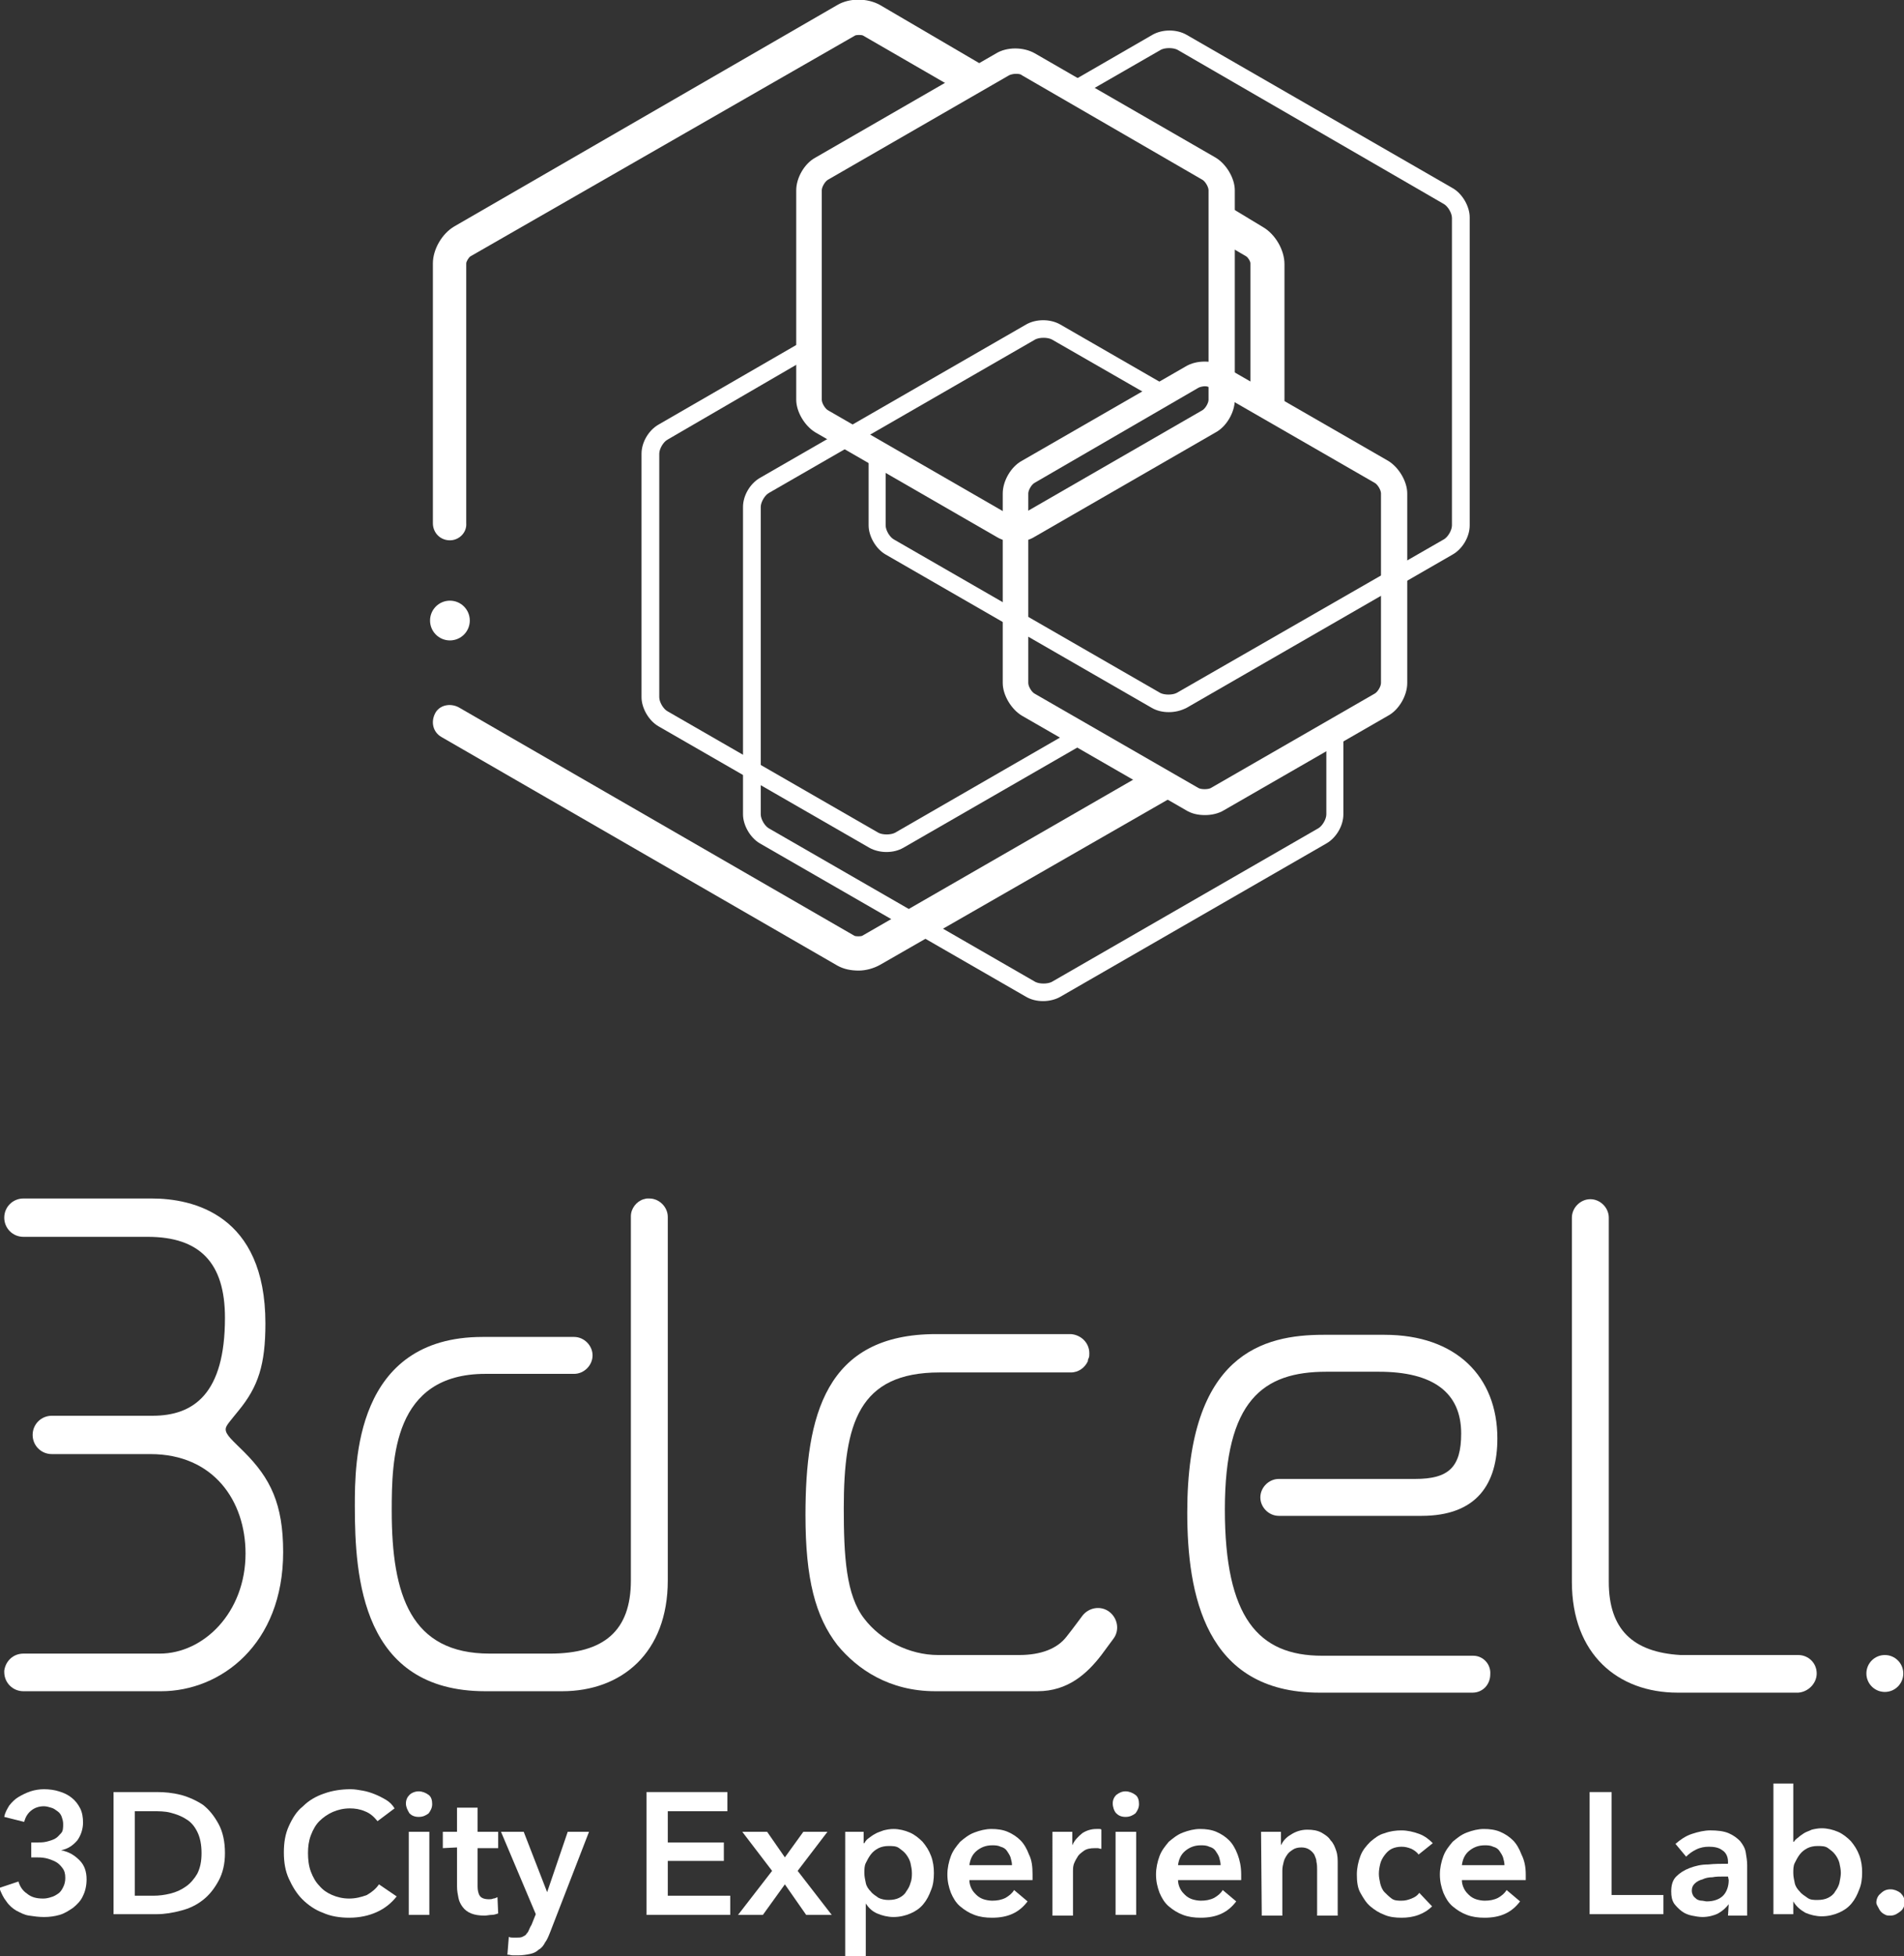 <?xml version="1.0" encoding="utf-8"?>
<!-- Generator: Adobe Illustrator 21.0.2, SVG Export Plug-In . SVG Version: 6.00 Build 0)  -->
<svg version="1.1" id="レイヤー_1" xmlns="http://www.w3.org/2000/svg" xmlns:xlink="http://www.w3.org/1999/xlink" x="0px"
	 y="0px" viewBox="0 0 268.3 275.5" style="enable-background:new 0 0 268.3 275.5;" xml:space="preserve">
<rect x="0" y="0" width="268.3" height="275.5" fill="#333333" stroke="none"/>
<style type="text/css">
	.st0{fill:#FFFFFF;}
</style>
<g id="レイヤー_1_1_">
</g>
<g id="レイヤー_2">
	<g>
		<g>
			<path class="st0" d="M181,57.7l-4.8-2.9V37.1c0-0.3-0.3-0.8-0.6-1l-2.4-1.4v-5.6L178,32c1.7,1,3,3.2,3,5.2L181,57.7L181,57.7z"/>
		</g>
		<g>
			<path class="st0" d="M121,136.7c-1.1,0-2.1-0.2-3-0.7l-55.8-32.2c-1.2-0.7-1.5-2.1-0.9-3.3s2.1-1.5,3.3-0.9l55.8,32.2
				c0.2,0.1,0.9,0.1,1.1,0l38.9-22.4c1.2-0.7,3.3-0.6,4.4,0.1c1.2,0.7,0.9,2.4-0.2,3.1L124,135.9C123.1,136.4,122,136.7,121,136.7z"
				/>
		</g>
		<g>
			<path class="st0" d="M63.4,76.1C62,76.1,61,75,61,73.7V37.1c0-2,1.3-4.2,3-5.2L118,0.7c1.7-1,4.2-1,6,0L138,8.9
				c1.2,0.7,2,2.6,0.9,3.3c-2.2,1.3-4.6,0.1-5.7-0.5l-11.6-6.7c-0.2-0.1-0.9-0.1-1.1,0L66.3,36.1c-0.2,0.1-0.6,0.7-0.6,1v36.6
				C65.8,75,64.7,76.1,63.4,76.1z"/>
		</g>
		<g>
			<path class="st0" d="M143.1,76.3c-1,0-1.9-0.2-2.7-0.7l-25.5-14.7c-1.5-0.9-2.7-2.9-2.7-4.6V26.8c0-1.8,1.2-3.8,2.7-4.6
				l25.5-14.7c1.5-0.9,3.8-0.9,5.4,0l25.5,14.7c1.5,0.9,2.7,2.9,2.7,4.6v29.5c0,1.8-1.2,3.8-2.7,4.6l-25.5,14.7
				C145,76.1,144.1,76.3,143.1,76.3z M143.1,10.4c-0.3,0-0.7,0.1-0.9,0.2l-25.5,14.7c-0.4,0.2-0.9,1-0.9,1.5v29.5
				c0,0.5,0.5,1.3,0.9,1.5l25.5,14.7c0.4,0.2,1.3,0.2,1.7,0l25.5-14.7c0.4-0.2,0.9-1,0.9-1.5V26.8c0-0.5-0.5-1.3-0.9-1.5L144,10.6
				C143.8,10.4,143.4,10.4,143.1,10.4z"/>
		</g>
		<g>
			<path class="st0" d="M124.9,120c-0.8,0-1.7-0.2-2.4-0.6l-29.7-17.1c-1.4-0.8-2.4-2.6-2.4-4.1V63.9c0-1.6,1-3.3,2.4-4.1l20.6-11.9
				l-0.2,2.9L94.1,61.9c-0.6,0.3-1.2,1.3-1.2,2v34.3c0,0.7,0.6,1.7,1.2,2l29.7,17.1c0.6,0.3,1.7,0.3,2.3,0l24.8-14.3l2.1,1.6
				l-25.7,14.8C126.6,119.8,125.8,120,124.9,120z"/>
		</g>
		<g>
			<path class="st0" d="M164.7,100.3c-0.9,0-1.7-0.2-2.4-0.6l-37.5-21.6c-1.4-0.8-2.4-2.6-2.4-4.1V63.9l2.4,1.3V74
				c0,0.7,0.6,1.7,1.2,2l37.5,21.6c0.6,0.3,1.7,0.3,2.3,0L203.4,76c0.6-0.3,1.2-1.3,1.2-2V30.7c0-0.7-0.6-1.7-1.2-2L165.9,7
				c-0.6-0.3-1.7-0.3-2.3,0L153,13.1l-2.2-1.5l11.6-6.7c1.4-0.8,3.4-0.8,4.8,0l37.5,21.6c1.4,0.8,2.4,2.6,2.4,4.1V74
				c0,1.6-1,3.3-2.4,4.1l-37.5,21.6C166.4,100.1,165.6,100.3,164.7,100.3z"/>
		</g>
		<g>
			<path class="st0" d="M147,141c-0.9,0-1.7-0.2-2.4-0.6l-37.5-21.6c-1.4-0.8-2.4-2.6-2.4-4.1V71.4c0-1.6,1-3.3,2.4-4.1l37.5-21.6
				c1.4-0.8,3.4-0.8,4.8,0l15.1,8.7l-2.2,1.5l-14.1-8.1c-0.6-0.3-1.7-0.3-2.3,0l-37.5,21.6c-0.6,0.3-1.2,1.3-1.2,2v43.3
				c0,0.7,0.6,1.7,1.2,2l37.5,21.6c0.6,0.3,1.7,0.3,2.3,0l37.5-21.6c0.6-0.3,1.2-1.3,1.2-2v-10.2l2.4-1.4v11.6c0,1.6-1,3.3-2.4,4.1
				l-37.5,21.6C148.7,140.8,147.8,141,147,141z"/>
		</g>
		<g>
			<path class="st0" d="M169.8,114.8c-1,0-1.9-0.2-2.7-0.7L144,100.8c-1.5-0.9-2.7-2.9-2.7-4.6V69.5c0-1.8,1.2-3.8,2.7-4.6
				l23.1-13.3c1.5-0.9,3.8-0.9,5.4,0l23.1,13.3c1.5,0.9,2.7,2.9,2.7,4.6v26.7c0,1.8-1.2,3.8-2.7,4.6l-23.1,13.3
				C171.7,114.6,170.7,114.8,169.8,114.8z M169.8,54.4c-0.3,0-0.7,0.1-0.9,0.2L145.8,68c-0.4,0.2-0.9,1-0.9,1.5v26.7
				c0,0.5,0.5,1.3,0.9,1.5l23.1,13.3c0.4,0.2,1.3,0.2,1.7,0l23.1-13.3c0.4-0.2,0.9-1,0.9-1.5V69.5c0-0.5-0.5-1.3-0.9-1.5l-23.1-13.3
				C170.4,54.5,170.1,54.4,169.8,54.4z"/>
		</g>
		<circle class="st0" cx="63.4" cy="87.4" r="2.8"/>
	</g>
	<g>
		<circle class="st0" cx="265.6" cy="235.7" r="2.6"/>
		<path class="st0" d="M256,235.7c0-1.5-1.2-2.6-2.6-2.6l0,0h-16.6v0c-6.7-0.4-10.1-3.6-10.1-10.3v-51.3l0,0c0-1.4-1.2-2.6-2.6-2.6
			s-2.6,1.2-2.6,2.6l0,0v51.3c0,10.2,6.5,15.6,14.9,15.6h0.3c0,0,16.6,0,16.6,0h0c0,0,0.1,0,0.1,0C254.8,238.3,256,237.1,256,235.7z
			"/>
		<path class="st0" d="M94.1,171.4c0-1.4-1.2-2.6-2.6-2.6c0,0-0.2,0-0.3,0c-0.2,0-0.4,0.1-0.5,0.1c-1,0.3-1.8,1.3-1.8,2.4l0,0v51.3
			c0,7.1-3.8,10.3-11.4,10.3H69c-11.1,0-13.8-8.2-13.8-20.1c0-7.3,0.2-19.3,13.2-19.3l12.5,0l0,0c1.4,0,2.6-1.2,2.6-2.6
			c0-1.4-1.2-2.6-2.6-2.6l0,0H68c-18,0-18,17.8-18,23.8c0,10.1,1,26.1,18.4,26.1h10.8c8.4,0,14.9-5.4,14.9-15.6L94.1,171.4
			L94.1,171.4z"/>
		<path class="st0" d="M156.9,230.8c0.9-1.2,0.6-2.9-0.6-3.8s-2.9-0.6-3.8,0.6l0,0c0,0-1.4,1.9-2.2,2.9c-1.3,1.7-3.6,2.6-6.7,2.6
			h-11.4c-4.1,0-8.1-2.1-10.4-5.1c-2.6-3.3-2.9-8.9-2.9-15.6c0-11.9,2.1-19.1,13.5-19.1h18.5l0,0c1.1,0,2-0.7,2.4-1.6c0,0,0,0,0-0.1
			c0-0.1,0.1-0.3,0.1-0.3c0.1-0.2,0.1-0.4,0.1-0.7c0-1.5-1.2-2.6-2.6-2.7l0,0h-19c-15.6,0-18.4,11.5-18.4,25.5
			c0,9,1.4,14.3,4.5,18.3c2.8,3.4,7.3,6.5,13.8,6.5h14.4c4.3,0,7-2.5,9-5.1L156.9,230.8L156.9,230.8z"/>
		<path class="st0" d="M34.4,204.5c-1.6-1.6-2.6-2.4-2.6-3.2c0-0.5,0.6-1.1,1.8-2.6c2.8-3.4,3.8-6.5,3.8-12.3
			c0-15.4-10.3-17.6-16-17.6H3.3v0c-1.5,0-2.7,1.2-2.7,2.7c0,1.5,1.2,2.7,2.7,2.7l0,0h17.5c7.4,0,10.9,3.7,10.9,11.4
			c0,10.7-4.4,13.8-10.2,13.8l-14.2,0l0,0c-1.5,0-2.7,1.2-2.7,2.7c0,1.5,1.2,2.7,2.7,2.7l0,0l13.9,0c8.9,0,13.4,6.6,13.4,14
			c0,8.3-5.9,14.1-12.1,14.1H3.3l0,0c-1.4,0-2.5,1-2.7,2.4c0,0,0,0,0,0c0,0,0,0.1,0,0.1c0,0,0,0.1,0,0.1c0,0,0,0,0,0c0,0,0,0,0,0
			c0,1.5,1.2,2.7,2.7,2.7l0,0h19.4c8.4,0,17.2-6.6,17.2-19.6C39.9,211.8,38.1,208.2,34.4,204.5z"/>
		<path class="st0" d="M207.6,233.2L207.6,233.2h-21.3c-9,0-13.7-5.4-13.7-20.6c0-15.4,5.4-19.4,14.3-19.4h7.4
			c7.6,0,11.6,2.9,11.6,8.7c0,4.8-1.8,6.4-6.5,6.4l-19.2,0l0,0c-1.4,0-2.6,1.2-2.6,2.6s1.2,2.6,2.6,2.6l0,0h20.1
			c7.9,0,10.7-4.6,10.7-10.9c0-8.7-5.8-14.6-15.9-14.6h-8.6c-8.4,0-19.2,2.6-19.2,25c0,11.5,2.5,25.4,18.6,25.4h21.6l0,0
			c1.4,0,2.5-1.1,2.5-2.6C210.1,234.4,209,233.2,207.6,233.2z"/>
	</g>
	<g>
		<path class="st0" d="M4.4,259.5h0.8c0.4,0,0.9,0,1.3-0.1s0.8-0.2,1.2-0.4s0.6-0.5,0.9-0.8s0.3-0.8,0.3-1.3c0-0.4-0.1-0.7-0.2-1
			c-0.1-0.3-0.3-0.6-0.6-0.8c-0.3-0.2-0.5-0.4-0.9-0.5c-0.3-0.1-0.7-0.2-1-0.2c-0.7,0-1.3,0.2-1.8,0.6c-0.5,0.4-0.8,0.9-1,1.6
			l-2.8-0.7c0.1-0.6,0.4-1.1,0.7-1.6c0.4-0.5,0.8-0.9,1.3-1.2s1.1-0.6,1.7-0.8c0.6-0.2,1.3-0.3,1.9-0.3c0.7,0,1.5,0.1,2.1,0.3
			c0.7,0.2,1.3,0.5,1.8,0.9c0.5,0.4,0.9,0.9,1.2,1.5s0.4,1.3,0.4,2c0,0.9-0.3,1.8-0.8,2.5c-0.6,0.7-1.3,1.2-2.3,1.4v0
			c1.1,0.2,1.9,0.7,2.6,1.4c0.7,0.7,1,1.6,1,2.7c0,0.9-0.2,1.7-0.5,2.3c-0.3,0.7-0.8,1.2-1.4,1.7c-0.6,0.4-1.2,0.8-1.9,1
			c-0.7,0.2-1.4,0.3-2.2,0.3s-1.4-0.1-2.1-0.2s-1.2-0.4-1.8-0.7c-0.5-0.3-1-0.7-1.4-1.3c-0.4-0.5-0.7-1.1-1-1.9l2.7-0.9
			c0.2,0.7,0.6,1.3,1.2,1.7c0.6,0.5,1.3,0.7,2.3,0.7c0.4,0,0.8-0.1,1.1-0.2c0.4-0.1,0.7-0.3,1-0.5c0.3-0.2,0.5-0.5,0.7-0.9
			c0.2-0.4,0.3-0.8,0.3-1.3c0-0.6-0.1-1-0.4-1.4s-0.6-0.7-1-0.9c-0.4-0.2-0.9-0.4-1.4-0.5c-0.5-0.1-1-0.1-1.4-0.1H4.4V259.5z"/>
		<path class="st0" d="M16,252.4h6.1c1.1,0,2.2,0.1,3.4,0.4c1.1,0.3,2.2,0.8,3.1,1.4c0.9,0.7,1.6,1.6,2.2,2.7
			c0.6,1.1,0.9,2.5,0.9,4.1c0,1.5-0.3,2.8-0.9,3.9c-0.6,1.1-1.3,2-2.2,2.7c-0.9,0.7-1.9,1.2-3.1,1.5c-1.1,0.3-2.3,0.5-3.4,0.5H16
			C16,269.7,16,252.4,16,252.4z M21.6,267c0.8,0,1.6-0.1,2.4-0.3c0.8-0.2,1.5-0.5,2.2-1c0.6-0.4,1.2-1.1,1.6-1.8
			c0.4-0.8,0.6-1.7,0.6-2.9c0-1.2-0.2-2.2-0.6-3c-0.4-0.8-0.9-1.4-1.6-1.8c-0.6-0.4-1.4-0.7-2.2-0.9c-0.8-0.2-1.6-0.2-2.4-0.2h-2.6
			V267L21.6,267L21.6,267z"/>
		<path class="st0" d="M53.2,256.5c-0.5-0.6-1-1.1-1.8-1.4c-0.7-0.3-1.4-0.4-2.1-0.4c-0.9,0-1.7,0.2-2.4,0.5s-1.4,0.8-1.9,1.3
			s-0.9,1.2-1.2,2c-0.3,0.8-0.4,1.6-0.4,2.5c0,0.9,0.1,1.8,0.4,2.6c0.3,0.8,0.7,1.5,1.2,2c0.5,0.6,1.1,1,1.8,1.3s1.5,0.5,2.4,0.5
			c0.9,0,1.7-0.2,2.5-0.5c0.7-0.4,1.3-0.9,1.7-1.5l2.5,1.7c-0.8,1-1.7,1.7-2.8,2.2c-1.1,0.5-2.4,0.8-3.9,0.8c-1.3,0-2.6-0.2-3.7-0.7
			c-1.1-0.4-2.1-1.1-2.9-1.9c-0.8-0.8-1.4-1.8-1.9-2.9c-0.5-1.1-0.7-2.3-0.7-3.7c0-1.4,0.2-2.6,0.7-3.7c0.5-1.1,1.1-2.1,2-2.8
			c0.8-0.8,1.8-1.4,3-1.8c1.1-0.4,2.4-0.6,3.7-0.6c0.6,0,1.1,0.1,1.7,0.2c0.6,0.1,1.2,0.3,1.7,0.5s1.1,0.5,1.6,0.8
			c0.5,0.3,0.9,0.7,1.2,1.2L53.2,256.5z"/>
		<path class="st0" d="M57.2,254c0-0.5,0.2-0.9,0.5-1.2c0.3-0.3,0.8-0.5,1.3-0.5c0.5,0,1,0.2,1.4,0.5c0.4,0.3,0.5,0.8,0.5,1.3
			s-0.2,0.9-0.5,1.3c-0.4,0.3-0.8,0.5-1.4,0.5s-1-0.2-1.3-0.5C57.4,254.9,57.2,254.5,57.2,254z M57.6,258h2.9v11.7h-2.9V258z"/>
		<path class="st0" d="M62.4,260.3V258h2v-3.4h2.9v3.4h2.9v2.3h-2.9v5.4c0,0.5,0.1,1,0.3,1.3c0.2,0.3,0.6,0.5,1.3,0.5
			c0.2,0,0.4,0,0.6-0.1c0.2,0,0.4-0.1,0.6-0.2l0.1,2.3c-0.3,0.1-0.6,0.2-0.9,0.2s-0.7,0.1-1,0.1c-0.8,0-1.4-0.1-1.9-0.3
			c-0.5-0.2-0.9-0.5-1.2-0.9c-0.3-0.4-0.5-0.8-0.6-1.3c-0.1-0.5-0.2-1-0.2-1.6v-5.5L62.4,260.3L62.4,260.3z"/>
		<path class="st0" d="M70.6,258h3.2l3.3,8.5h0l2.9-8.5h3l-5.5,14.2c-0.2,0.5-0.4,1-0.7,1.4c-0.2,0.4-0.5,0.8-0.9,1
			c-0.3,0.3-0.7,0.5-1.2,0.6s-1,0.2-1.7,0.2c-0.2,0-0.5,0-0.7,0c-0.3,0-0.5-0.1-0.8-0.1l0.2-2.5c0.2,0.1,0.4,0.1,0.6,0.1
			c0.2,0,0.4,0,0.5,0c0.3,0,0.6,0,0.8-0.1c0.2-0.1,0.4-0.2,0.5-0.3c0.1-0.2,0.3-0.3,0.4-0.6c0.1-0.2,0.2-0.5,0.4-0.8l0.6-1.5
			L70.6,258z"/>
		<path class="st0" d="M91.1,252.4h11.4v2.7h-8.4v4.4h7.9v2.6h-7.9v4.9h8.8v2.7H91.1V252.4z"/>
		<path class="st0" d="M108.8,263.5l-4.2-5.5h3.5l2.5,3.6l2.6-3.6h3.4l-4.2,5.5l4.8,6.2h-3.6l-3-4.3l-3.1,4.3H104L108.8,263.5z"/>
		<path class="st0" d="M121.7,258v1.6h0.1c0.1-0.2,0.3-0.5,0.6-0.7s0.5-0.4,0.9-0.6c0.3-0.2,0.7-0.3,1.2-0.5
			c0.4-0.1,0.9-0.2,1.4-0.2c0.8,0,1.6,0.2,2.3,0.5c0.7,0.3,1.3,0.8,1.8,1.3c0.5,0.6,0.9,1.2,1.2,2s0.4,1.6,0.4,2.4
			c0,0.9-0.1,1.7-0.4,2.4c-0.3,0.8-0.6,1.4-1.1,2s-1.1,1-1.8,1.3s-1.5,0.5-2.4,0.5c-0.8,0-1.6-0.2-2.3-0.5c-0.7-0.3-1.2-0.8-1.6-1.4
			h0v7.4h-2.9V258L121.7,258L121.7,258z M128.5,263.8c0-0.5-0.1-0.9-0.2-1.4c-0.1-0.4-0.3-0.8-0.6-1.2s-0.6-0.6-1-0.9
			s-0.9-0.3-1.5-0.3c-0.5,0-1,0.1-1.4,0.3c-0.4,0.2-0.8,0.5-1.1,0.9c-0.3,0.4-0.5,0.8-0.7,1.2s-0.2,0.9-0.2,1.4
			c0,0.5,0.1,0.9,0.2,1.4s0.4,0.9,0.7,1.2c0.3,0.4,0.7,0.6,1.1,0.9c0.4,0.2,0.9,0.3,1.4,0.3c0.6,0,1.1-0.1,1.5-0.3
			c0.4-0.2,0.8-0.5,1-0.9c0.3-0.4,0.5-0.8,0.6-1.2C128.5,264.7,128.5,264.2,128.5,263.8z"/>
		<path class="st0" d="M145.5,264c0,0.1,0,0.3,0,0.4c0,0.1,0,0.3,0,0.4h-8.9c0,0.4,0.1,0.8,0.3,1.2c0.2,0.4,0.4,0.6,0.7,0.9
			s0.7,0.5,1,0.6s0.8,0.2,1.2,0.2c0.7,0,1.3-0.1,1.9-0.4c0.5-0.3,0.9-0.6,1.2-1.1l1.9,1.6c-1.2,1.6-2.8,2.3-5,2.3
			c-0.9,0-1.7-0.1-2.5-0.4s-1.4-0.7-2-1.2c-0.6-0.5-1-1.2-1.3-1.9c-0.3-0.8-0.5-1.6-0.5-2.6c0-0.9,0.2-1.8,0.5-2.6
			c0.3-0.8,0.8-1.4,1.3-2c0.6-0.5,1.2-1,2-1.3s1.6-0.5,2.4-0.5c0.8,0,1.6,0.1,2.3,0.4c0.7,0.3,1.3,0.7,1.8,1.2
			c0.5,0.5,0.9,1.2,1.2,2C145.4,262,145.5,262.9,145.5,264z M142.6,262.7c0-0.4-0.1-0.7-0.2-1.1c-0.1-0.3-0.3-0.6-0.5-0.9
			s-0.5-0.5-0.9-0.6c-0.4-0.2-0.8-0.2-1.2-0.2c-0.9,0-1.6,0.3-2.2,0.8c-0.6,0.5-0.9,1.2-1,2L142.6,262.7L142.6,262.7z"/>
		<path class="st0" d="M148.3,258h2.8v1.9h0c0.3-0.7,0.8-1.2,1.4-1.7c0.6-0.4,1.3-0.6,2-0.6c0.1,0,0.2,0,0.4,0s0.2,0,0.3,0.1v2.7
			c-0.2,0-0.4-0.1-0.5-0.1c-0.1,0-0.3,0-0.4,0c-0.7,0-1.2,0.1-1.6,0.4s-0.7,0.5-0.9,0.9c-0.2,0.3-0.4,0.7-0.5,1
			c-0.1,0.4-0.1,0.6-0.1,0.9v6.3h-2.9L148.3,258L148.3,258z"/>
		<path class="st0" d="M156.8,254c0-0.5,0.2-0.9,0.5-1.2c0.4-0.3,0.8-0.5,1.3-0.5s1,0.2,1.4,0.5c0.4,0.3,0.5,0.8,0.5,1.3
			s-0.2,0.9-0.5,1.3c-0.4,0.3-0.8,0.5-1.4,0.5s-1-0.2-1.3-0.5S156.8,254.5,156.8,254z M157.2,258h2.9v11.7h-2.9V258z"/>
		<path class="st0" d="M174.9,264c0,0.1,0,0.3,0,0.4c0,0.1,0,0.3,0,0.4H166c0,0.4,0.1,0.8,0.3,1.2c0.2,0.4,0.4,0.6,0.7,0.9
			s0.7,0.5,1,0.6s0.8,0.2,1.2,0.2c0.7,0,1.3-0.1,1.9-0.4c0.5-0.3,0.9-0.6,1.2-1.1l1.9,1.6c-1.2,1.6-2.8,2.3-5,2.3
			c-0.9,0-1.7-0.1-2.5-0.4s-1.4-0.7-2-1.2c-0.6-0.5-1-1.2-1.3-1.9c-0.3-0.8-0.5-1.6-0.5-2.6c0-0.9,0.2-1.8,0.5-2.6
			c0.3-0.8,0.8-1.4,1.3-2c0.6-0.5,1.2-1,2-1.3s1.6-0.5,2.4-0.5c0.8,0,1.6,0.1,2.3,0.4c0.7,0.3,1.3,0.7,1.8,1.2
			c0.5,0.5,0.9,1.2,1.2,2C174.7,262,174.9,262.9,174.9,264z M172,262.7c0-0.4-0.1-0.7-0.2-1.1c-0.1-0.3-0.3-0.6-0.5-0.9
			s-0.5-0.5-0.9-0.6c-0.4-0.2-0.8-0.2-1.2-0.2c-0.9,0-1.6,0.3-2.2,0.8c-0.6,0.5-0.9,1.2-1,2L172,262.7L172,262.7z"/>
		<path class="st0" d="M177.7,258h2.8v1.9h0c0.3-0.6,0.7-1.1,1.4-1.5c0.6-0.4,1.4-0.7,2.3-0.7c0.8,0,1.4,0.1,2,0.4
			c0.5,0.3,1,0.6,1.3,1.1c0.4,0.4,0.6,0.9,0.8,1.5c0.2,0.6,0.2,1.2,0.2,1.8v7.3h-2.9v-6.5c0-0.3,0-0.7-0.1-1.1c0-0.4-0.2-0.7-0.3-1
			c-0.2-0.3-0.4-0.5-0.7-0.7c-0.3-0.2-0.7-0.3-1.1-0.3c-0.5,0-0.9,0.1-1.2,0.3s-0.6,0.4-0.8,0.7c-0.2,0.3-0.4,0.6-0.5,1
			c-0.1,0.4-0.2,0.8-0.2,1.2v6.4h-2.9L177.7,258L177.7,258z"/>
		<path class="st0" d="M199.9,261.2c-0.2-0.3-0.6-0.6-1-0.8c-0.5-0.2-0.9-0.3-1.4-0.3c-0.5,0-1,0.1-1.4,0.3c-0.4,0.2-0.7,0.5-1,0.9
			c-0.3,0.4-0.5,0.8-0.6,1.2c-0.1,0.4-0.2,0.9-0.2,1.4s0.1,0.9,0.2,1.4c0.1,0.4,0.3,0.9,0.6,1.2s0.6,0.6,1,0.9s0.9,0.3,1.4,0.3
			c0.5,0,0.9-0.1,1.4-0.3s0.8-0.4,1.1-0.8l1.8,1.9c-0.5,0.5-1.1,0.9-1.9,1.2s-1.6,0.4-2.4,0.4c-0.9,0-1.7-0.1-2.4-0.4
			c-0.8-0.3-1.4-0.7-2-1.2c-0.6-0.5-1-1.2-1.4-1.9s-0.5-1.6-0.5-2.6c0-0.9,0.2-1.8,0.5-2.6s0.8-1.4,1.4-2c0.6-0.5,1.2-1,2-1.2
			c0.8-0.3,1.6-0.4,2.4-0.4s1.7,0.2,2.5,0.5c0.8,0.3,1.4,0.8,1.9,1.3L199.9,261.2z"/>
		<path class="st0" d="M215,264c0,0.1,0,0.3,0,0.4c0,0.1,0,0.3,0,0.4H206c0,0.4,0.1,0.8,0.3,1.2c0.2,0.4,0.4,0.6,0.7,0.9
			s0.7,0.5,1,0.6s0.8,0.2,1.2,0.2c0.7,0,1.3-0.1,1.9-0.4c0.5-0.3,0.9-0.6,1.2-1.1l1.9,1.6c-1.2,1.6-2.8,2.3-5,2.3
			c-0.9,0-1.7-0.1-2.5-0.4s-1.4-0.7-2-1.2c-0.6-0.5-1-1.2-1.3-1.9c-0.3-0.8-0.5-1.6-0.5-2.6c0-0.9,0.2-1.8,0.5-2.6
			c0.3-0.8,0.8-1.4,1.3-2c0.6-0.5,1.2-1,2-1.3s1.6-0.5,2.4-0.5c0.8,0,1.6,0.1,2.3,0.4c0.7,0.3,1.3,0.7,1.8,1.2
			c0.5,0.5,0.9,1.2,1.2,2C214.8,262,215,262.9,215,264z M212,262.7c0-0.4-0.1-0.7-0.2-1.1c-0.1-0.3-0.3-0.6-0.5-0.9
			s-0.5-0.5-0.9-0.6c-0.4-0.2-0.8-0.2-1.2-0.2c-0.9,0-1.6,0.3-2.2,0.8c-0.6,0.5-0.9,1.2-1,2L212,262.7L212,262.7z"/>
		<path class="st0" d="M224,252.4h3.1v14.5h7.3v2.7H224V252.4z"/>
		<path class="st0" d="M243.6,268.2L243.6,268.2c-0.4,0.5-0.8,0.9-1.5,1.3c-0.6,0.3-1.4,0.5-2.2,0.5c-0.5,0-1-0.1-1.5-0.2
			c-0.5-0.1-1-0.3-1.4-0.6c-0.4-0.3-0.8-0.7-1.1-1.1c-0.3-0.5-0.4-1-0.4-1.7c0-0.9,0.2-1.6,0.7-2.1c0.5-0.5,1.1-0.9,1.9-1.2
			c0.8-0.3,1.6-0.5,2.6-0.5c0.9-0.1,1.9-0.1,2.8-0.1v-0.3c0-0.7-0.3-1.3-0.8-1.6c-0.5-0.4-1.2-0.5-1.9-0.5c-0.6,0-1.2,0.1-1.8,0.4
			c-0.6,0.3-1,0.6-1.4,1l-1.5-1.8c0.7-0.6,1.4-1.1,2.3-1.4c0.9-0.3,1.8-0.5,2.6-0.5c1,0,1.9,0.1,2.6,0.4c0.7,0.3,1.2,0.7,1.6,1.1
			c0.4,0.5,0.7,1,0.8,1.6s0.2,1.2,0.2,1.8v7.1h-2.7L243.6,268.2L243.6,268.2z M243.5,264.3h-0.7c-0.5,0-1,0-1.5,0.1
			c-0.5,0-1,0.1-1.4,0.3c-0.4,0.1-0.8,0.3-1.1,0.6c-0.3,0.3-0.4,0.6-0.4,1c0,0.3,0.1,0.5,0.2,0.7c0.1,0.2,0.3,0.3,0.5,0.5
			c0.2,0.1,0.4,0.2,0.7,0.2c0.2,0,0.5,0.1,0.7,0.1c1,0,1.8-0.3,2.3-0.8c0.5-0.5,0.8-1.3,0.8-2.2L243.5,264.3L243.5,264.3z"/>
		<path class="st0" d="M252.7,251.2v8.2h0.1c0.1-0.2,0.3-0.4,0.6-0.6c0.2-0.2,0.5-0.4,0.8-0.6c0.3-0.2,0.7-0.3,1.1-0.5
			c0.4-0.1,0.9-0.2,1.4-0.2c0.8,0,1.6,0.2,2.3,0.5c0.7,0.3,1.3,0.8,1.8,1.3c0.5,0.6,0.9,1.2,1.2,2s0.4,1.6,0.4,2.4
			c0,0.9-0.1,1.7-0.4,2.4c-0.3,0.8-0.6,1.4-1.1,2s-1.1,1-1.8,1.3s-1.5,0.5-2.4,0.5c-0.8,0-1.6-0.2-2.3-0.5c-0.7-0.4-1.3-0.9-1.7-1.6
			h0v1.8h-2.8v-18.4L252.7,251.2L252.7,251.2z M259.4,263.8c0-0.5-0.1-0.9-0.2-1.4c-0.1-0.4-0.3-0.8-0.6-1.2s-0.6-0.6-1-0.9
			s-0.9-0.3-1.5-0.3c-0.5,0-1,0.1-1.4,0.3c-0.4,0.2-0.8,0.5-1.1,0.9c-0.3,0.4-0.5,0.8-0.7,1.2s-0.2,0.9-0.2,1.4
			c0,0.5,0.1,0.9,0.2,1.4s0.4,0.9,0.7,1.2c0.3,0.4,0.7,0.6,1.1,0.9s0.9,0.3,1.4,0.3c0.6,0,1.1-0.1,1.5-0.3c0.4-0.2,0.8-0.5,1-0.9
			c0.3-0.4,0.5-0.8,0.6-1.2C259.3,264.7,259.4,264.2,259.4,263.8z"/>
		<path class="st0" d="M264.4,268c0-0.5,0.2-1,0.6-1.3c0.4-0.4,0.8-0.6,1.4-0.6c0.5,0,1,0.2,1.4,0.5c0.4,0.4,0.6,0.8,0.6,1.3
			c0,0.5-0.2,1-0.6,1.3s-0.8,0.6-1.4,0.6c-0.3,0-0.5,0-0.7-0.1s-0.4-0.2-0.6-0.4s-0.3-0.4-0.4-0.6S264.4,268.2,264.4,268z"/>
	</g>
</g>
</svg>
